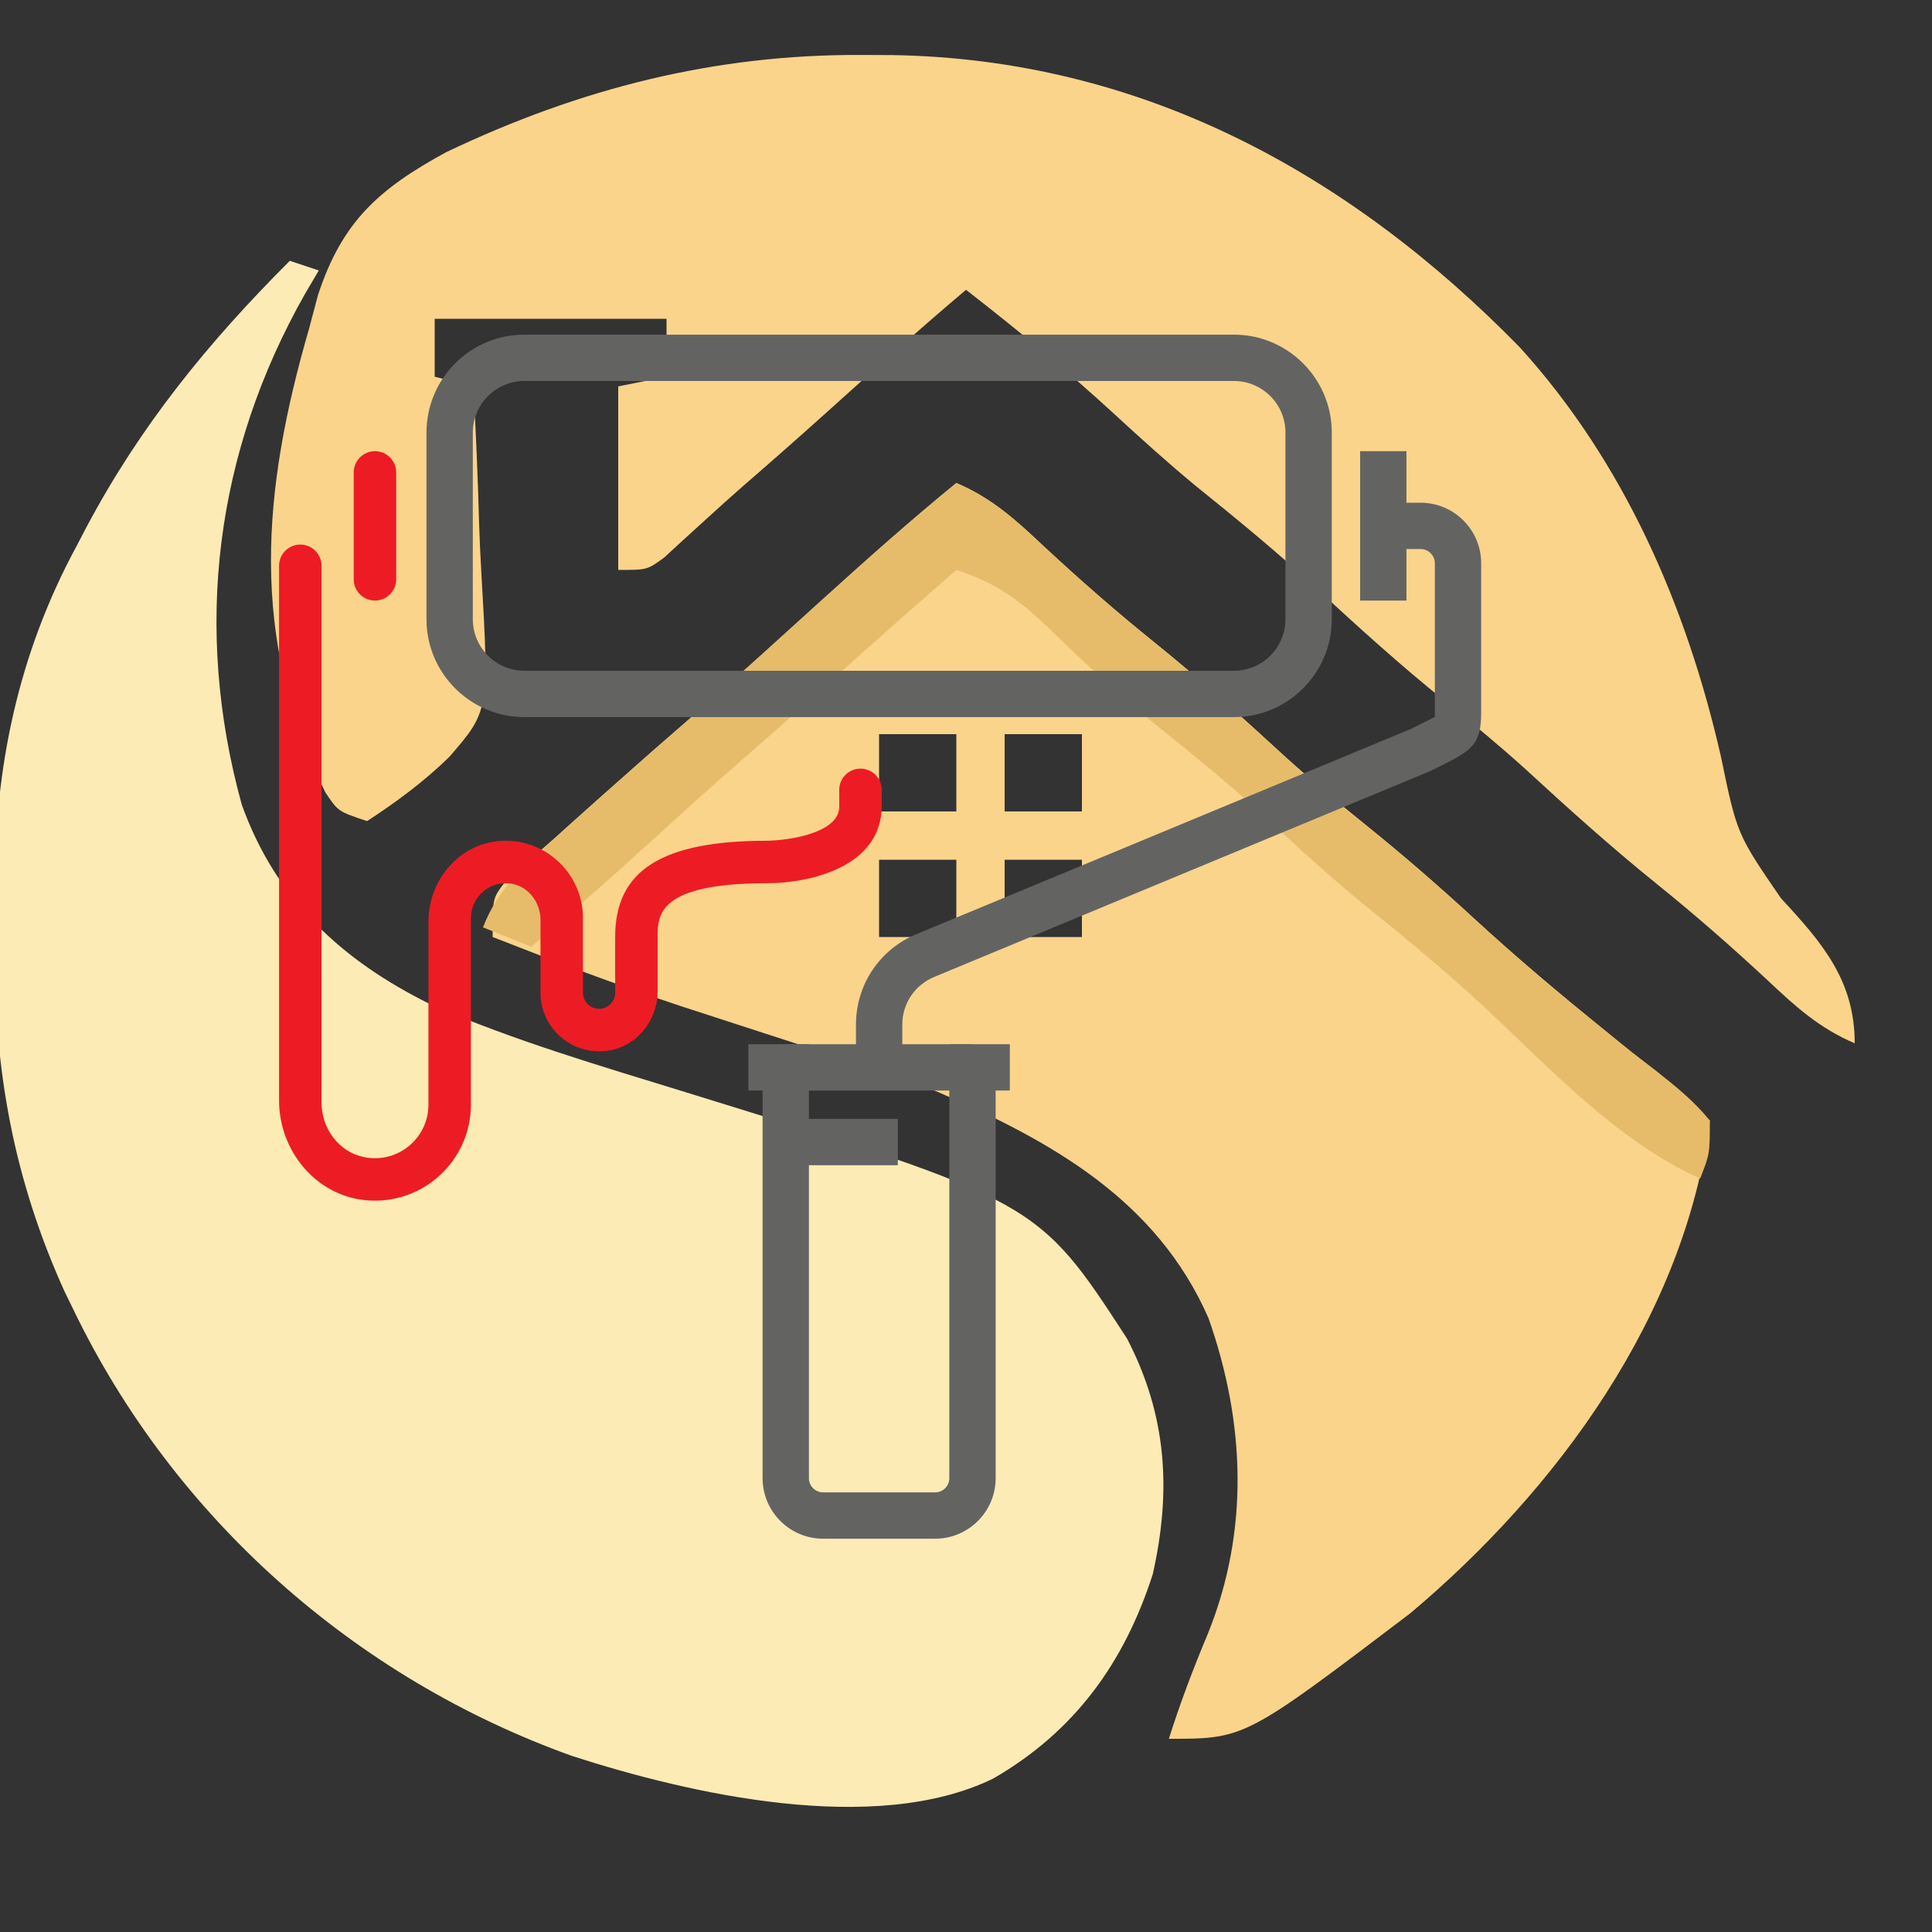 <svg height="500" width="500" xmlns="http://www.w3.org/2000/svg" id="a" x="0px" y="0px" viewBox="0 0 200 200">
<rect x="0" y="0" width="200" height="200" fill="#333333" stroke="none"/>
<svg height="500" width="500" xmlns="http://www.w3.org/2000/svg" id="b" x="0px" y="0px" viewBox="0 0 500 500">
<g id="b">
<path d="M0 0 C0.99 0.33 1.98 0.66 3 1 C2.529 1.799 2.059 2.598 1.574 3.422 C-7.704 19.789 -10.038 37.953 -4.969 56.305 C-1.432 66.144 5.341 72.419 14.625 77 C23.205 80.735 32.173 83.35 41.104 86.104 C77.418 97.334 77.418 97.334 86.668 111.566 C90.786 119.491 91.285 127.285 89.336 135.953 C86.377 145.163 81.21 152.279 72.797 157.125 C60.568 163.08 41.427 158.727 29.234 154.781 C6.745 146.733 -11.99 130.128 -22.375 108.625 C-22.685 107.991 -22.994 107.356 -23.313 106.703 C-28.55 95.172 -30.68 83.617 -30.521 71.021 C-30.5 68.999 -30.521 66.982 -30.547 64.961 C-30.575 52.469 -28.095 40.687 -22.125 29.625 C-21.775 28.956 -21.425 28.286 -21.064 27.597 C-15.457 17.037 -8.436 8.436 0 0 Z " fill="#FDEBB5" transform="translate(30,27)"/>
<path d="M0 0 C3.68 1.562 6.165 3.836 9.062 6.562 C12.775 10.015 16.548 13.319 20.5 16.5 C25.256 20.337 29.755 24.394 34.25 28.531 C36.937 30.944 39.69 33.233 42.5 35.5 C46.285 38.553 49.922 41.707 53.5 45 C58.001 49.142 62.648 53.041 67.406 56.883 C71.018 59.831 74.519 62.898 78 66 C75.441 86.151 62.243 104.179 47 117 C29.876 130 29.876 130 22 130 C23.179 126.265 24.548 122.67 26.062 119.062 C30.355 108.388 29.887 97.207 26.105 86.457 C20.716 74.173 9.811 68.134 -2 63 C-6.906 61.136 -11.871 59.517 -16.875 57.938 C-19.502 57.09 -22.126 56.234 -24.75 55.379 C-25.995 54.974 -27.24 54.57 -28.523 54.153 C-35.094 51.974 -41.558 49.532 -48 47 C-48 43 -48 43 -46.842 41.464 C-46.306 40.984 -45.771 40.505 -45.219 40.012 C-44.628 39.474 -44.037 38.936 -43.429 38.382 C-42.792 37.823 -42.156 37.264 -41.5 36.688 C-40.856 36.106 -40.212 35.525 -39.548 34.927 C-37.709 33.273 -35.857 31.634 -34 30 C-33.221 29.31 -32.443 28.621 -31.641 27.91 C-30.403 26.823 -29.161 25.741 -27.914 24.664 C-22.993 20.386 -18.184 15.978 -13.352 11.602 C-8.971 7.642 -4.576 3.733 0 0 Z M-8 26 C-8 28.64 -8 31.28 -8 34 C-5.36 34 -2.72 34 0 34 C0 31.36 0 28.72 0 26 C-2.64 26 -5.28 26 -8 26 Z M5 26 C5 28.64 5 31.28 5 34 C7.64 34 10.28 34 13 34 C13 31.36 13 28.72 13 26 C10.36 26 7.72 26 5 26 Z M-8 39 C-8 41.64 -8 44.28 -8 47 C-5.36 47 -2.72 47 0 47 C0 44.36 0 41.72 0 39 C-2.64 39 -5.28 39 -8 39 Z M5 39 C5 41.64 5 44.28 5 47 C7.64 47 10.28 47 13 47 C13 44.36 13 41.72 13 39 C10.36 39 7.72 39 5 39 Z " fill="#FAD48B" transform="translate(99,50)"/>
<path d="M0 0 C1.004 0.005 2.008 0.01 3.042 0.015 C28.751 0.419 50.308 12.158 68.016 30.266 C78.823 42.164 85.287 57.085 88.828 72.586 C90.501 80.67 90.501 80.67 95.062 87.312 C99.319 91.898 102.688 95.804 102.688 102.312 C99.008 100.75 96.522 98.477 93.625 95.75 C89.913 92.298 86.139 88.993 82.188 85.812 C77.43 81.974 72.93 77.916 68.434 73.777 C65.769 71.385 63.039 69.12 60.25 66.875 C55.715 63.217 51.432 59.366 47.17 55.401 C43.061 51.6 38.768 48.072 34.406 44.562 C31.561 42.208 28.841 39.752 26.125 37.25 C21.167 32.685 16.009 28.445 10.688 24.312 C5.767 28.484 0.955 32.759 -3.832 37.082 C-6.652 39.618 -9.497 42.123 -12.363 44.605 C-13.751 45.82 -15.121 47.054 -16.48 48.301 C-17.188 48.944 -17.896 49.587 -18.625 50.25 C-19.261 50.837 -19.896 51.423 -20.551 52.027 C-22.312 53.312 -22.312 53.312 -25.312 53.312 C-25.312 47.042 -25.312 40.773 -25.312 34.312 C-22.837 33.818 -22.837 33.818 -20.312 33.312 C-20.312 31.332 -20.312 29.352 -20.312 27.312 C-28.233 27.312 -36.153 27.312 -44.312 27.312 C-44.312 29.293 -44.312 31.273 -44.312 33.312 C-42.992 33.642 -41.672 33.972 -40.312 34.312 C-40.038 39.113 -39.84 43.91 -39.708 48.717 C-39.653 50.347 -39.579 51.976 -39.483 53.604 C-38.664 67.882 -38.664 67.882 -42.81 72.677 C-45.416 75.218 -48.261 77.327 -51.312 79.312 C-54.312 78.312 -54.312 78.312 -55.629 76.344 C-63.535 60.283 -62.176 45.107 -57.312 28.312 C-57.008 27.169 -56.704 26.026 -56.391 24.848 C-53.898 17.244 -50.085 13.855 -43.117 10.062 C-29.31 3.483 -15.336 -0.09 0 0 Z " fill="#FAD48B" transform="translate(89.312,5.688)"/>
<path d="M0 0 C3.68 1.562 6.165 3.836 9.062 6.562 C12.775 10.015 16.548 13.319 20.5 16.5 C25.256 20.337 29.755 24.394 34.25 28.531 C36.937 30.944 39.69 33.233 42.5 35.5 C46.285 38.553 49.922 41.707 53.5 45 C57.142 48.351 60.846 51.567 64.688 54.688 C65.583 55.42 66.479 56.152 67.402 56.906 C69.085 58.262 70.785 59.597 72.504 60.906 C74.538 62.519 76.367 63.982 78 66 C78 69.438 78 69.438 77 72 C68.4 68.158 61.332 60.46 54.485 54.09 C50.374 50.287 46.078 46.758 41.715 43.246 C37.934 40.118 34.355 36.787 30.746 33.465 C27.217 30.297 23.536 27.344 19.84 24.375 C16.134 21.276 12.615 17.992 9.147 14.629 C6.276 11.913 3.775 10.201 0 9 C-5.239 13.551 -10.415 18.167 -15.566 22.816 C-17.675 24.708 -19.799 26.579 -21.938 28.438 C-25.188 31.267 -28.379 34.157 -31.562 37.062 C-35.646 40.788 -39.777 44.434 -44 48 C-45.65 47.34 -47.3 46.68 -49 46 C-47.395 41.744 -44.178 39.141 -40.875 36.188 C-40.287 35.653 -39.699 35.119 -39.093 34.569 C-35.414 31.238 -31.701 27.947 -27.949 24.699 C-23.022 20.404 -18.197 15.989 -13.352 11.602 C-8.971 7.642 -4.576 3.733 0 0 Z " fill="#E6BC6B" transform="translate(99,50)"/>	
</g>
</svg>
<svg height="500" width="540" xmlns="http://www.w3.org/2000/svg" id="c" x="22px" y="30px" viewBox="0 0 300 280">
<g id="c">
<g id="paint_works_1_"><g><path fill="#636462" d="M40.691,72.4h-6.495c-1.934,0-3.508-1.574-3.508-3.508V46.42h-0.822v-2.685h3.508     V68.892c0,0.453,0.369,0.822,0.822,0.822h6.495c0.453,0,0.822-0.369,0.822-0.822V43.735h3.508v2.685     H44.199v22.472C44.199,70.826,42.626,72.4,40.691,72.4z"></path></g><g><rect x="32.032" y="43.735" fill="#636462" width="10.825" height="2.685"></rect></g><g><path fill="#636462" d="M58.011,24.771H16.877c-3.128,0-5.673-2.545-5.673-5.673V8.273     c0-3.128,2.545-5.673,5.673-5.673h41.134c3.128,0,5.673,2.545,5.673,5.673v10.825     C63.684,22.226,61.139,24.771,58.011,24.771z M16.877,5.286c-1.647,0-2.987,1.34-2.987,2.987     v10.825c0,1.647,1.34,2.987,2.987,2.987h41.134c1.647,0,2.987-1.34,2.987-2.987V8.273     c0-1.647-1.34-2.987-2.987-2.987H16.877z"></path></g><g><path fill="#ED1C24" d="M8.217,18.015L8.217,18.015c-0.68,0-1.231-0.551-1.231-1.231v-6.198     c0-0.68,0.551-1.231,1.231-1.231h0c0.68,0,1.231,0.551,1.231,1.231v6.198     C9.448,17.464,8.897,18.015,8.217,18.015z"></path></g><g><rect x="65.328" y="9.356" fill="#636462" width="2.685" height="8.66"></rect></g><g><path fill="#ED1C24" d="M7.662,52.776c-2.889-0.282-5.005-2.879-5.005-5.781l0-30.996     c0-0.68,0.551-1.231,1.231-1.231h0c0.68,0,1.231,0.551,1.231,1.231l-0,31.121     c0,1.499,1.01,2.876,2.481,3.162c1.978,0.385,3.717-1.128,3.717-3.039l0-10.625     c0-2.338,1.704-4.429,4.031-4.656c2.669-0.26,4.926,1.839,4.926,4.456v4.33     c0,0.515,0.419,0.934,0.934,0.934c0.515,0,0.934-0.419,0.934-0.934V37.5     c0-3.846,2.716-5.561,8.808-5.561c0.01,0,1.228-0.009,2.393-0.366     c1.789-0.549,1.789-1.378,1.789-1.65v-0.934c0-0.68,0.551-1.231,1.231-1.231l0,0     c0.68,0,1.231,0.551,1.231,1.231v0.934c0,3.535-4.176,4.478-6.643,4.478     c-6.346,0-6.346,1.865-6.346,3.099l0,3.15c0,1.621-1.095,3.095-2.683,3.42     c-2.183,0.447-4.109-1.217-4.109-3.323l0-4.216c0-1.005-0.684-1.938-1.676-2.102     c-1.262-0.208-2.358,0.765-2.358,1.988v10.825C13.778,50.492,10.976,53.099,7.662,52.776z"></path></g><g><rect x="32.032" y="48.064" fill="#636462" width="6.495" height="2.685"></rect></g><g><path fill="#636462" d="M38.787,45.077h-2.685v-2.482c0-2.332,1.399-4.399,3.565-5.266l28.612-11.876     c0.172-0.086,0.331-0.164,0.476-0.236c0.344-0.17,0.697-0.345,0.903-0.462     c0.001-0.078,0.001-0.165,0.001-0.244v-8.66c0-0.453-0.369-0.822-0.822-0.822h-2.165v-2.685h2.165     c1.934,0,3.508,1.574,3.508,3.508v8.66c0,1.844-0.537,2.191-2.398,3.113     c-0.155,0.076-0.324,0.16-0.509,0.253l-0.086,0.039L40.68,39.816     c-1.156,0.463-1.893,1.551-1.893,2.779V45.077z"></path></g></g></g></svg></svg>